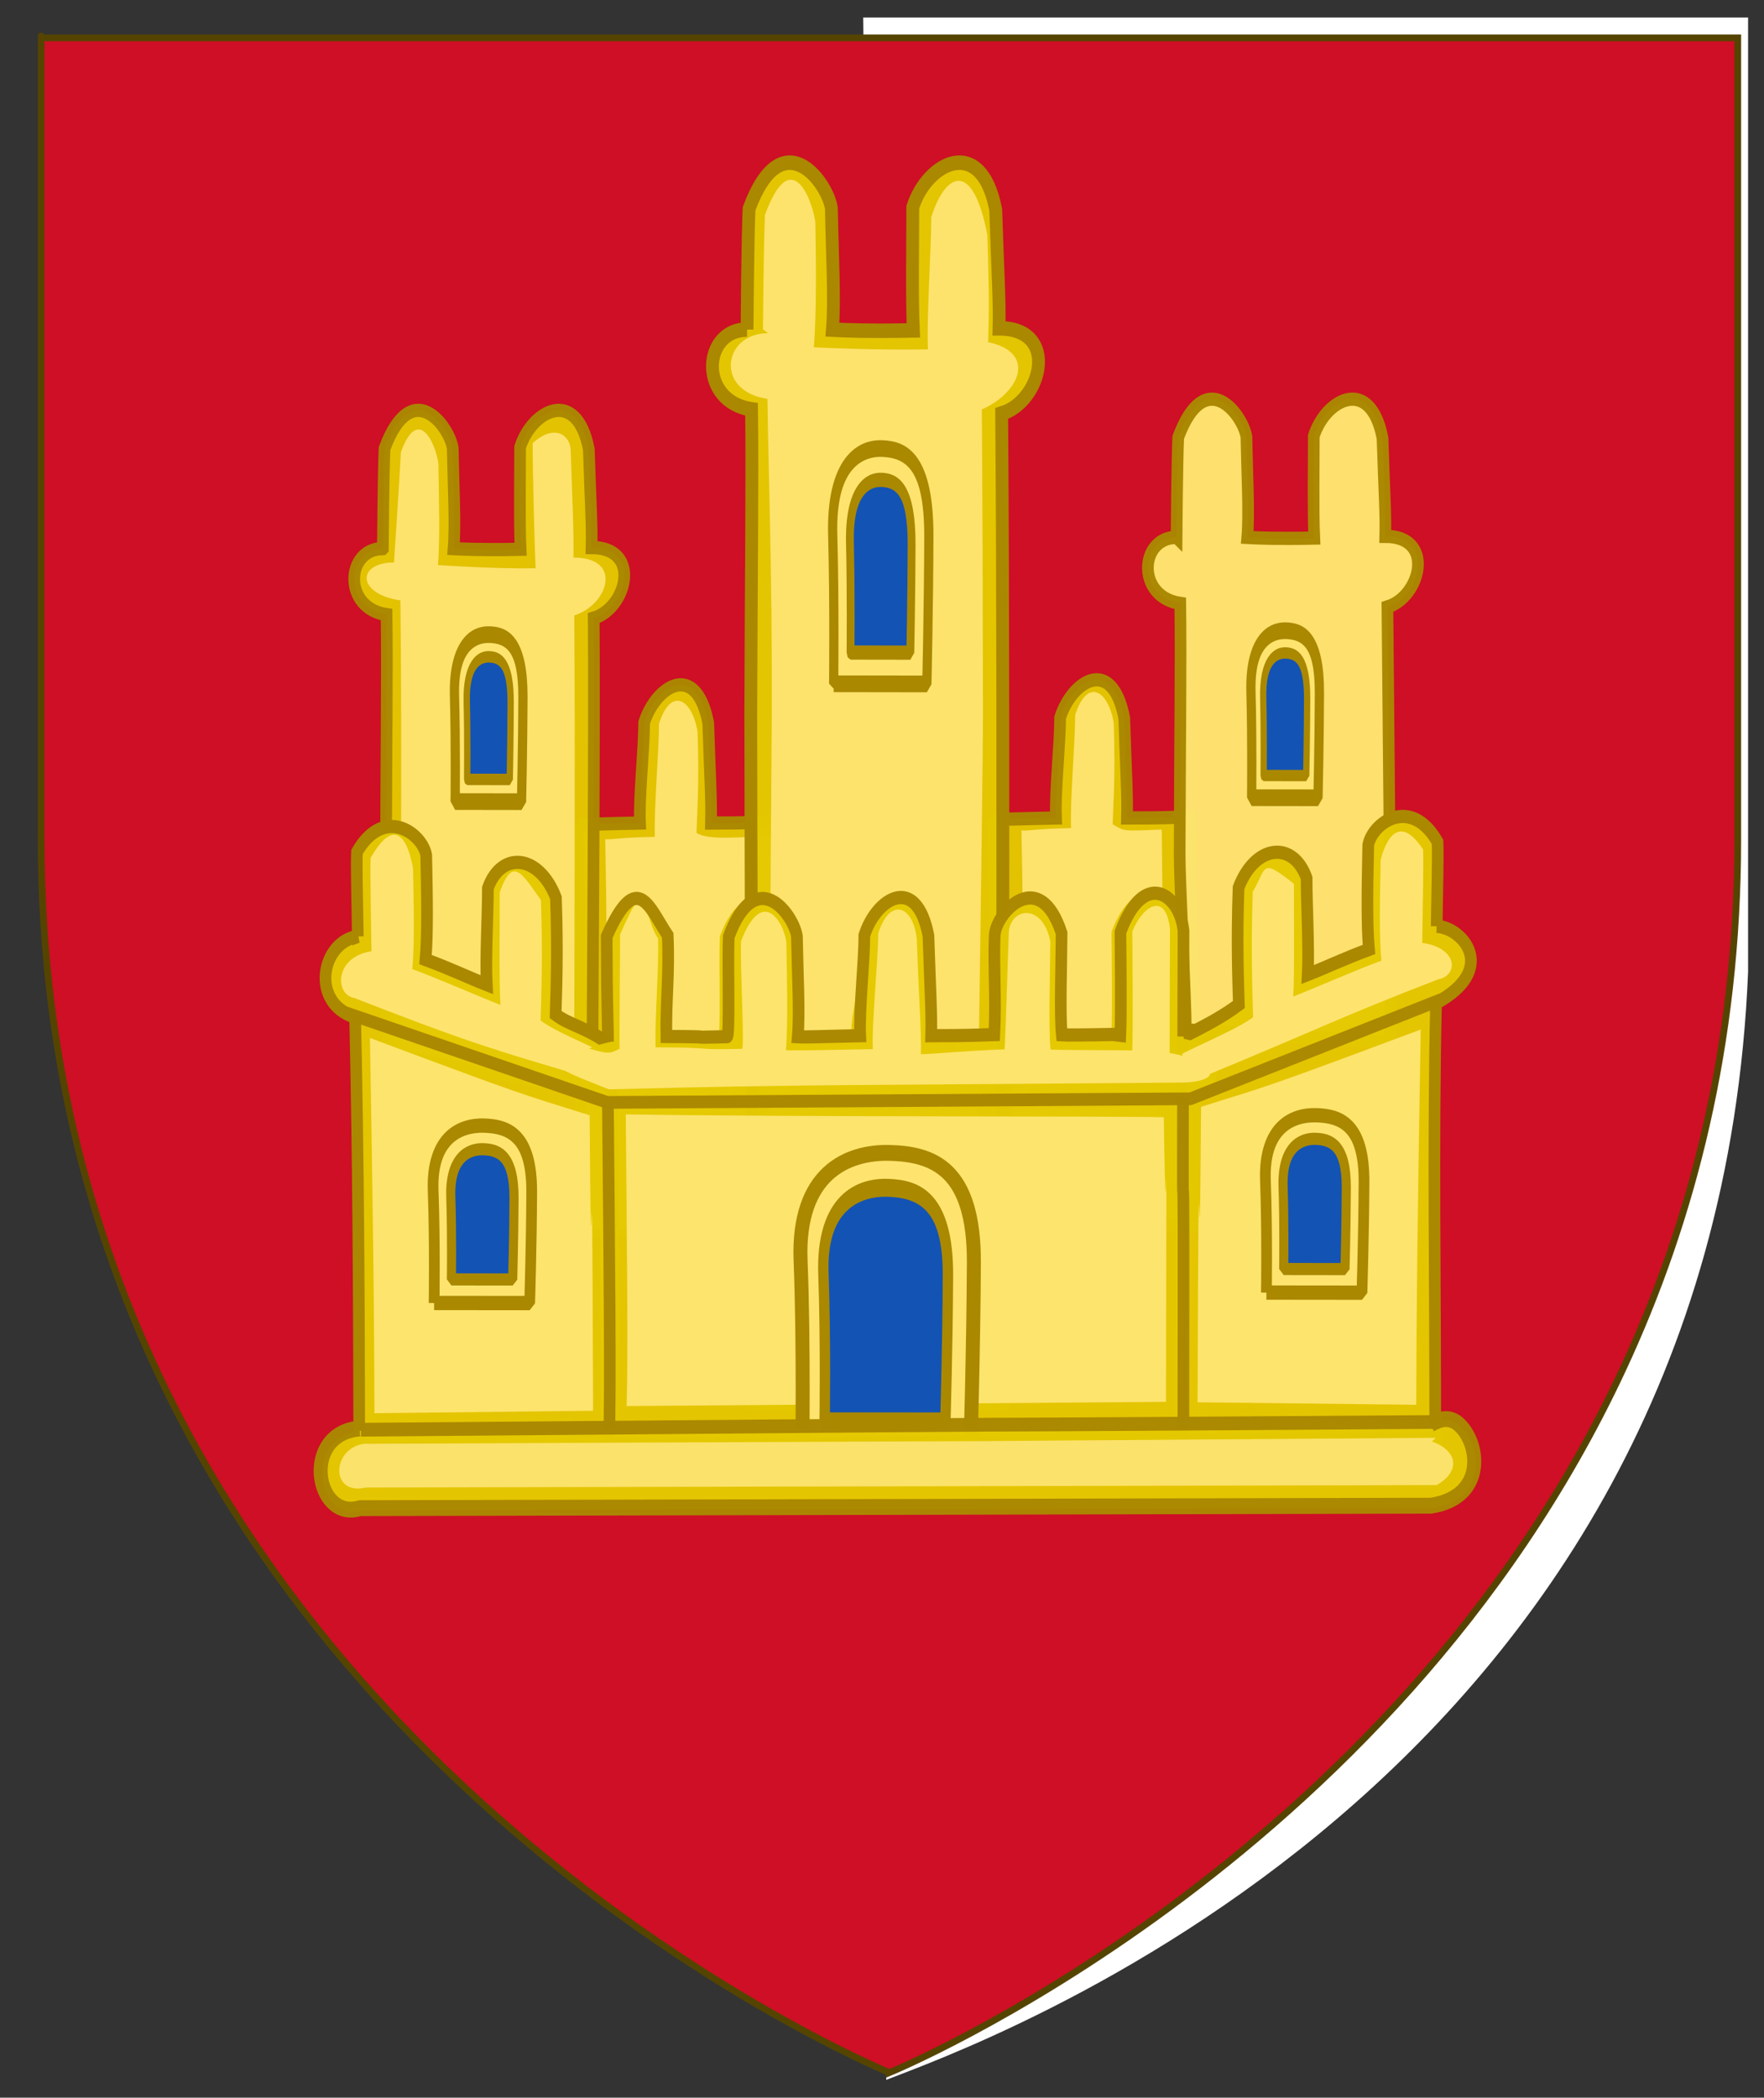 <?xml version="1.0" encoding="UTF-8" standalone="no"?>
<!-- Created with Inkscape (http://www.inkscape.org/) -->

<svg
   xmlns:dc="http://purl.org/dc/elements/1.1/"
   xmlns:cc="http://creativecommons.org/ns#"
   xmlns:rdf="http://www.w3.org/1999/02/22-rdf-syntax-ns#"
   xmlns:svg="http://www.w3.org/2000/svg"
   xmlns="http://www.w3.org/2000/svg"
   xmlns:sodipodi="http://sodipodi.sourceforge.net/DTD/sodipodi-0.dtd"
   xmlns:inkscape="http://www.inkscape.org/namespaces/inkscape"
   width="776.451"
   height="922.899"
   id="svg2"
   version="1.1"
   inkscape:version="0.48.0 r9654"
   sodipodi:docname="Royal Arms of Castille (121u-15th Century).svg"
   inkscape:export-filename="/Users/Soda/Desktop/UK of the GB and NI.png"
   inkscape:export-xdpi="143.23364"
   inkscape:export-ydpi="143.23364"
   style="display:inline">
  <rect width="100%" height="100%" fill="#333333" stroke="none"/>
  <defs
     id="defs4" />
  <sodipodi:namedview
     id="base"
     pagecolor="#ffffff"
     bordercolor="#666666"
     borderopacity="1.0"
     inkscape:pageopacity="0.0"
     inkscape:pageshadow="2"
     inkscape:zoom="0.25"
     inkscape:cx="388.22565"
     inkscape:cy="461.44971"
     inkscape:document-units="px"
     inkscape:current-layer="g23393"
     showgrid="false"
     inkscape:window-width="1280"
     inkscape:window-height="968"
     inkscape:window-x="-4"
     inkscape:window-y="-4"
     inkscape:window-maximized="1"
     showguides="true"
     inkscape:guide-bbox="true"
     inkscape:object-nodes="false"
     inkscape:snap-nodes="false"
     inkscape:snap-page="true"
     inkscape:snap-bbox="false"
     inkscape:snap-grids="false"
     inkscape:snap-to-guides="false"
     fit-margin-top="0"
     fit-margin-left="0"
     fit-margin-right="0"
     fit-margin-bottom="0">
    <inkscape:grid
       type="xygrid"
       id="grid14322"
       empspacing="5"
       visible="true"
       enabled="true"
       snapvisiblegridlinesonly="true" />
  </sodipodi:namedview>
  <g
     inkscape:label="Layer 1"
     inkscape:groupmode="layer"
     id="layer1"
     transform="translate(459.637,507.039)"
     style="display:inline">
    <g
       id="g54773">
      <g
         id="g21919"
         transform="translate(-1426.253,-111.222)">
        <g
           id="g18119"
           transform="translate(0,-80)" />
        <g
           transform="matrix(1.884,0,0,1.884,176.412,-288.203)"
           style="display:inline"
           id="g164334">
          <path
             inkscape:connector-curvature="0"
             d="m 626.487,428.583 c 19.977,-7.838 193.487,-68.284 201.353,-258.726 l 0,-222.888 -206.734,0"
             nodetypes="cccccc"
             id="path979-1-1-4"
             style="fill:#ffffff;fill-opacity:1;stroke:none;display:inline;overflow:visible"
             sodipodi:nodetypes="cccc" />
          <g
             transform="matrix(1.127,0,0,1.127,1613.046,344.645)"
             id="g11618-9-0-2"
             style="stroke-width:0.888;stroke-miterlimit:4;stroke-dasharray:none;display:inline" />
          <g
             id="g13998"
             style="display:inline"
             transform="translate(1426.253,111.222)" />
          <g
             transform="matrix(1.127,0,0,1.127,3386.642,407.953)"
             id="g11618-9-0-2-5"
             style="stroke-width:0.888;stroke-miterlimit:4;stroke-dasharray:none;display:inline" />
          <g
             id="g34755-2-0"
             transform="translate(-897.724,-194.827)"
             style="display:inline" />
          <g
             id="g45813-0"
             transform="translate(-1049.704,-504.131)"
             style="display:inline" />
          <g
             style="display:inline"
             id="g3248"
             transform="matrix(0.677,0,0,0.677,423.099,-47.33)">
            <g
               transform="translate(-62.857,-493.791)"
               inkscape:label="Calque 1"
               id="g6475">
              <g
                 id="g6477"
                 style="display:inline"
                 transform="translate(62.857,493.791)">
                <g
                   id="g5810" />
                <g
                   id="g6515">
                  <rect
                     width="600"
                     height="660"
                     x="0"
                     y="3.375078e-014"
                     style="fill:none;stroke:none;display:inline"
                     id="rect4923" />
                </g>
              </g>
              <rect
                 style="fill:#ff0000;fill-opacity:1;stroke-width:5.394;stroke-miterlimit:4;stroke-dasharray:none"
                 id="rect4632"
                 width="0"
                 height="45.714"
                 x="314.286"
                 y="686.648" />
            </g>
          </g>
          <g
             style="display:inline"
             transform="matrix(1.606,0,0,1.606,59.508,-1025.156)"
             id="g23393">
            <path
               inkscape:connector-curvature="0"
               d="m 353.506,904.14 c 0,0 -123.407,-50.634 -123.407,-179.316 0,-128.682 0,-116.556 0,-116.556 l 246.814,0 0,116.556 c 0,29.779 -6.609,55.378 -16.768,77.138 -33.74,72.268 -106.639,102.179 -106.639,102.179 z"
               id="path1411-1"
               style="fill:#ce0f25;fill-opacity:1;stroke:#554400;stroke-width:0.975;stroke-linecap:butt;stroke-linejoin:miter;stroke-miterlimit:4;stroke-opacity:1;stroke-dasharray:none;display:inline"
               sodipodi:nodetypes="cscccsc" />
            <g
               transform="matrix(1.376,0,0,1.558,-286.581,-327.021)"
               style="display:inline"
               id="g8525">
              <g
                 id="g8466">
                <g
                   style="stroke:#aa8800;stroke-opacity:1;display:inline"
                   transform="matrix(1.063,0,0,1.063,74.64,268.356)"
                   id="g16193-2">
                  <g
                     id="g12357-5"
                     transform="translate(-106.877,-137.256)" />
                </g>
                <g
                   id="g31669">
                  <path
                     inkscape:transform-center-y="-16.856574"
                     inkscape:transform-center-x="-9.8927785"
                     sodipodi:nodetypes="ccccccccc"
                     inkscape:connector-curvature="0"
                     id="rect21530-05-6-8-5-1"
                     d="m 476.186,673.223 c 0.947,0.047 2.602,-0.029 6.601,-0.101 -0.131,-2.414 0.438,-6.861 0.435,-9.362 1.249,-3.481 5.515,-5.82 6.779,0.033 0.187,5.194 0.354,7.148 0.29,9.327 1.307,-0.017 2.542,0.038 6.675,-0.098 0.296,22.71 0.924,14.448 0.272,37.999 l -19.913,0.163 c -1.561,-27.316 -0.219,1.042 -1.139,-37.962 z"
                     style="opacity:0.98;fill:#e4c900;fill-opacity:0.98;fill-rule:evenodd;stroke:#aa8800;stroke-width:1.233;stroke-miterlimit:4;stroke-opacity:1;stroke-dasharray:none;display:inline" />
                  <path
                     inkscape:transform-center-y="-16.856579"
                     inkscape:transform-center-x="-9.8927787"
                     sodipodi:nodetypes="cccccccccccsccc"
                     inkscape:connector-curvature="0"
                     id="rect21530-05-6-8-1-5"
                     d="m 495.531,646.933 c 0,0 0.057,-7.038 0.177,-9.335 2.869,-6.839 6.847,-2.095 7.209,-0.049 0.077,3.716 0.306,7.1 0.09,9.39 0.947,0.047 3.085,0.132 7.084,0.06 -0.131,-2.414 -0.046,-7.022 -0.048,-9.523 1.249,-3.481 5.998,-5.659 7.263,0.195 0.187,5.194 0.354,6.987 0.29,9.166 5.343,-0.011 3.754,5.644 0.229,6.587 0.1,10.415 0.374,32.614 0.343,40.628 L 496.507,692.901 c -0.002,-2.836 -0.655,-13.948 -0.648,-16.321 0.036,-11.286 0.149,-17.764 0.066,-23.482 -4.665,-0.604 -4.333,-6.166 -0.395,-6.166 z"
                     style="opacity:0.98;fill:#fee46e;fill-opacity:1;fill-rule:evenodd;stroke:#aa8800;stroke-width:1.233;stroke-miterlimit:4;stroke-opacity:1;stroke-dasharray:none;display:inline" />
                  <path
                     inkscape:transform-center-y="-23.923074"
                     inkscape:transform-center-x="-14.039967"
                     sodipodi:nodetypes="ccccccccc"
                     inkscape:connector-curvature="0"
                     id="rect21530-05-6-8-5"
                     d="m 432.205,673.694 c 0.947,0.047 2.602,-0.029 6.601,-0.101 -0.131,-2.414 0.438,-6.861 0.435,-9.362 1.249,-3.481 5.515,-5.82 6.779,0.033 0.187,5.194 0.354,7.148 0.29,9.327 1.307,-0.017 2.542,0.038 6.675,-0.098 0.296,22.71 0.924,14.448 0.272,37.999 l -19.913,0.163 c -1.561,-27.316 -0.219,1.042 -1.139,-37.962 z"
                     style="opacity:0.98;fill:#e4c900;fill-opacity:0.98;fill-rule:evenodd;stroke:#aa8800;stroke-width:1.233;stroke-miterlimit:4;stroke-opacity:1;stroke-dasharray:none;display:inline" />
                  <path
                     inkscape:transform-center-y="-11.8774"
                     inkscape:transform-center-x="7.7659579"
                     sodipodi:nodetypes="cccccccccccccc"
                     inkscape:connector-curvature="0"
                     id="rect21530-05-6-8-4-5"
                     d="m 523.035,683.232 c 0.049,-3.477 0.163,-6.575 0.087,-7.883 -2.844,-4.373 -6.921,-1.739 -7.324,0.306 -0.086,3.716 -0.166,7.449 0.074,9.739 -2.737,0.897 -4.504,1.664 -6.469,2.341 0.146,-2.414 -0.125,-6.509 -0.123,-9.01 -1.392,-3.481 -5.423,-3.186 -7.194,0.899 -0.208,5.194 -0.038,8.728 0.033,10.908 -1.608,1.052 -3.207,1.844 -5.911,3.018 -0.308,41.869 -0.08,-3.579 -0.245,37.725 l 26.916,-0.271 c 0.027,-13.688 -0.261,-27.353 0.086,-40.604 6.652,-3.174 2.814,-7.052 0.068,-7.168 z"
                     style="fill:#e4c900;fill-opacity:0.98;fill-rule:evenodd;stroke:#aa8800;stroke-width:1.233;stroke-miterlimit:4;stroke-opacity:1;stroke-dasharray:none;display:inline" />
                  <path
                     inkscape:transform-center-y="-5.7104709"
                     inkscape:transform-center-x="-3.7926941"
                     sodipodi:nodetypes="ccccccccc"
                     inkscape:connector-curvature="0"
                     id="rect21530-05-6-8-5-6"
                     d="m 435.13,675.102 c 0.947,0.047 1.251,-0.148 5.25,-0.221 -0.131,-2.414 0.438,-8.055 0.435,-10.556 1.249,-3.481 3.489,-2.359 4.078,0.75 0.187,5.194 -0.052,7.267 -0.116,9.446 1.307,0.699 4.297,0.396 8.431,0.26 0.296,22.71 0.654,13.016 0.002,36.567 l -19.913,0.163 c -1.561,-27.316 2.753,2.593 1.832,-36.41 z"
                     style="fill:#fde36c;fill-opacity:1;fill-rule:evenodd;stroke:none;display:inline" />
                  <path
                     inkscape:transform-center-y="-23.923074"
                     inkscape:transform-center-x="-14.039967"
                     sodipodi:nodetypes="cccccccccccsccc"
                     inkscape:connector-curvature="0"
                     id="rect21530-05-6-8-1"
                     d="m 411.619,647.979 c 0,0 0.057,-7.038 0.177,-9.335 2.869,-6.839 6.847,-2.095 7.209,-0.049 0.077,3.716 0.306,7.1 0.09,9.39 0.947,0.047 3.085,0.132 7.084,0.06 -0.131,-2.414 -0.046,-7.022 -0.048,-9.523 1.249,-3.481 5.998,-5.659 7.263,0.195 0.187,5.194 0.354,6.987 0.29,9.166 5.343,-0.011 3.754,5.644 0.229,6.587 0.1,10.415 -0.125,36.101 -0.155,44.116 l -21.661,-3.48 c -0.002,-2.836 -0.157,-15.105 -0.15,-17.478 0.036,-11.286 0.149,-17.764 0.066,-23.482 -4.665,-0.604 -4.333,-6.166 -0.395,-6.166 z"
                     style="opacity:0.98;fill:#e4c900;fill-opacity:0.98;fill-rule:evenodd;stroke:#aa8800;stroke-width:1.233;stroke-miterlimit:4;stroke-opacity:1;stroke-dasharray:none;display:inline" />
                  <path
                     inkscape:transform-center-y="-5.7104409"
                     inkscape:transform-center-x="-3.7926994"
                     sodipodi:nodetypes="cccccccccccsccc"
                     inkscape:connector-curvature="0"
                     id="rect21530-05-6-8-1-8"
                     d="m 412.805,649.157 c 0,0 0.598,-7.874 0.717,-10.171 1.789,-4.333 3.606,-1.021 3.968,1.025 0.077,3.716 0.171,7.219 -0.045,9.509 0.947,0.047 6.327,0.371 10.326,0.298 -0.131,-2.414 -0.316,-9.171 -0.318,-11.672 2.059,-1.691 3.837,-1.004 4.021,0.553 0.187,5.194 0.354,7.941 0.29,10.121 5.343,-0.011 3.619,4.45 0.094,5.393 0.1,10.415 0.01,35.863 -0.02,43.877 l -18.284,-3.36 c -0.002,-2.836 -0.022,-14.866 -0.015,-17.239 0.036,-11.286 0.014,-18.957 -0.069,-24.675 -4.665,-0.604 -4.603,-3.54 -0.665,-3.54 z"
                     style="fill:#fde36c;fill-opacity:1;fill-rule:evenodd;stroke:none;display:inline" />
                  <path
                     inkscape:transform-center-y="-16.856573"
                     inkscape:transform-center-x="-11.021549"
                     sodipodi:nodetypes="ccccccccccccc"
                     inkscape:connector-curvature="0"
                     id="rect21530-05-6-8-4"
                     d="m 408.969,684.176 c -0.049,-3.477 -0.163,-6.575 -0.087,-7.883 2.844,-4.373 6.921,-1.739 7.324,0.306 0.086,3.716 0.166,7.449 -0.074,9.739 2.737,0.897 4.504,1.664 6.469,2.341 -0.146,-2.414 0.125,-6.509 0.123,-9.01 1.392,-3.481 5.423,-3.186 7.194,0.899 0.208,5.194 0.038,8.728 -0.033,10.908 1.608,1.052 3.207,1.128 5.911,2.898 0.308,41.869 0.08,-3.459 0.245,37.844 l -26.916,-0.271 c -0.027,-13.688 -0.091,-26.969 -0.438,-40.22 -4.837,-1.36 -3.55,-7.073 0.284,-7.552 z"
                     style="fill:#e4c900;fill-opacity:0.98;fill-rule:evenodd;stroke:#aa8800;stroke-width:1.233;stroke-miterlimit:4;stroke-opacity:1;stroke-dasharray:none;display:inline" />
                  <path
                     inkscape:transform-center-y="-4.0236977"
                     inkscape:transform-center-x="-2.9773062"
                     sodipodi:nodetypes="ccccccccccccc"
                     inkscape:connector-curvature="0"
                     id="rect21530-05-6-8-4-1"
                     d="m 410.415,685.565 c -0.049,-3.477 -0.163,-7.413 -0.087,-8.722 2.844,-4.373 4.075,-1.069 4.478,0.977 0.086,3.716 0.166,7.113 -0.074,9.403 2.737,0.897 7.35,2.67 9.315,3.347 -0.146,-2.414 -0.065,-8.018 -0.067,-10.519 1.392,-3.481 2.387,-1.677 4.348,0.731 0.208,5.194 0.038,9.063 -0.033,11.243 1.608,1.052 4.725,2.134 7.619,3.401 0.006,0.806 -0.123,1.819 -0.118,2.56 -13.886,-3.545 -16.243,-4.322 -27.182,-8.057 -2.181,-0.354 -2.032,-3.887 1.802,-4.366 z"
                     style="fill:#fee46e;fill-opacity:1;fill-rule:evenodd;stroke:none;display:inline" />
                  <path
                     inkscape:transform-center-y="-11.877416"
                     inkscape:transform-center-x="-6.9706052"
                     sodipodi:nodetypes="cccccccccsccsccc"
                     inkscape:connector-curvature="0"
                     id="rect21530-05-6-8-1-5-2"
                     d="m 450.12,627.538 c 0,0 0.069,-8.498 0.214,-11.272 3.465,-8.258 8.268,-2.53 8.705,-0.059 0.093,4.487 0.369,8.573 0.109,11.338 1.143,0.057 3.725,0.159 8.554,0.072 -0.158,-2.915 -0.055,-8.479 -0.058,-11.499 1.508,-4.204 7.242,-6.833 8.77,0.235 0.226,6.271 0.427,8.436 0.35,11.068 6.451,-0.013 4.533,6.815 0.277,7.953 0.071,7.385 0.11,18.433 0.123,28.254 0.009,6.903 0.006,60.046 -0.01,64.041 l -26.456,0.009 c -0.002,-3.424 -0.19,-61.475 -0.181,-64.34 0.043,-13.628 0.18,-21.45 0.08,-28.354 -5.633,-0.729 -5.232,-7.446 -0.476,-7.446 z"
                     style="fill:#e4c900;fill-opacity:0.98;fill-rule:evenodd;stroke:#aa8800;stroke-width:1.356;stroke-miterlimit:4;stroke-opacity:1;stroke-dasharray:none;display:inline" />
                  <path
                     inkscape:transform-center-y="-2.8351515"
                     inkscape:transform-center-x="-1.8830178"
                     sodipodi:nodetypes="cccccccccsccsccc"
                     inkscape:connector-curvature="0"
                     id="rect21530-05-6-8-1-5-2-81"
                     d="m 451.802,627.519 c 0,0 0.069,-7.902 0.214,-10.675 2.654,-6.468 4.891,-1.813 5.329,0.657 0.093,4.487 0.099,8.931 -0.161,11.696 1.143,0.057 7.237,0.279 12.066,0.191 -0.158,-2.915 0.35,-9.315 0.347,-12.335 1.508,-4.204 4.406,-5.401 5.933,1.667 0.226,6.271 0.157,7.362 0.08,9.994 5.1,0.942 3.453,4.667 -0.669,6.282 0.071,7.385 0.11,18.433 0.123,28.254 0.009,6.903 -0.939,60.165 -0.955,64.16 l -21.864,-0.23 c -0.002,-3.424 0.485,-60.997 0.495,-63.863 0.043,-13.628 -0.36,-22.405 -0.461,-29.309 -5.633,-0.729 -4.692,-6.133 0.064,-6.133 z"
                     style="fill:#fde36c;fill-opacity:1;fill-rule:evenodd;stroke:none;display:inline" />
                  <path
                     inkscape:transform-center-y="-1.3630918"
                     inkscape:transform-center-x="-1.0245303"
                     sodipodi:nodetypes="cccccccccc"
                     inkscape:connector-curvature="0"
                     id="rect21530-05-6-8-5-6-8"
                     d="m 479.129,674.287 c 0.947,0.047 1.251,-0.148 5.25,-0.221 -0.131,-2.414 0.438,-8.055 0.435,-10.556 1.249,-3.481 3.489,-2.359 4.078,0.75 0.187,5.194 -0.052,7.267 -0.116,9.446 1.307,0.699 1.056,0.635 5.189,0.499 0.296,22.71 -0.021,13.016 -0.673,36.567 l -14.51,-0.195 c -1.561,-27.316 1.267,2.713 0.347,-36.291 z"
                     style="fill:#fde36c;fill-opacity:1;fill-rule:evenodd;stroke:none;display:inline" />
                  <path
                     inkscape:transform-center-y="-33.951952"
                     inkscape:transform-center-x="-19.925728"
                     sodipodi:nodetypes="cccccccccccccccccccccccccc"
                     inkscape:connector-curvature="0"
                     id="rect21530-05-6-8"
                     d="m 435.334,684.158 c 3.231,-6.483 4.398,-2.735 6.285,-0.258 0.191,3.646 -0.038,6.299 0.026,9.736 6.938,0.026 -0.286,-0.02 5.423,-0.125 0.306,-0.011 0.057,-7.038 0.177,-9.335 2.869,-6.839 7.674,-2.095 8.036,-0.049 0.077,3.716 0.471,7.246 0.255,9.536 0.947,0.047 1.609,-0.175 5.609,-0.248 -0.131,-2.414 1.595,-6.861 1.593,-9.362 1.249,-3.481 5.349,-5.966 6.614,-0.113 0.187,5.194 0.354,7.294 0.29,9.473 1.307,-0.017 2.542,-0.254 6.675,-0.39 0.201,-3.513 -0.101,-6.1 0.043,-9.031 0.231,-2.216 4.35,-6.49 6.639,-0.242 -0.014,2.816 -0.105,7.154 0.121,9.146 1.142,0.063 5.443,0.377 5.531,0.399 0.098,-1.918 0.028,-7.562 0.004,-9.539 2.46,-5.908 6.894,-3.638 7.333,-0.137 -0.014,3.794 0.305,7.424 0.296,10.111 4.707,0.742 4.654,5.398 0.069,5.55 -0.058,19.923 -0.025,-8.472 -0.099,31.411 l -61.668,0.95 c 0.177,-4.97 0.033,-18.603 -0.101,-31.311 -3.899,-1.572 -5.241,-5.152 1.24,-6.312 -0.034,-3.454 -0.048,-7.065 -0.062,-9.861 z"
                     style="opacity:0.98;fill:#e4c900;fill-opacity:1;fill-rule:evenodd;stroke:none;display:inline" />
                  <path
                     inkscape:transform-center-y="-8.104373"
                     inkscape:transform-center-x="-5.0378261"
                     sodipodi:nodetypes="ccccc"
                     inkscape:connector-curvature="0"
                     id="rect21530-05-6-8-9"
                     d="m 494.183,701.053 c 0.323,19.923 0.299,-13.321 0.23,26.561 l -57.02,0.392 c 0.166,-4.97 0.031,-14.511 -0.094,-27.219 18.686,0.252 50.793,0.141 56.884,0.266 z"
                     style="opacity:0.98;fill:#fee46e;fill-opacity:1;fill-rule:evenodd;stroke:none;display:inline" />
                  <path
                     style="fill:#fee46e;fill-opacity:1;fill-rule:evenodd;stroke:#aa8800;stroke-width:1.479;stroke-linecap:round;stroke-linejoin:bevel;stroke-miterlimit:4;stroke-opacity:1;stroke-dasharray:none;display:inline"
                     id="path15585-4-8"
                     d="m 455.962,732.527 c 0,0 0.172,-10.3 -0.179,-18.083 -0.366,-8.205 4.975,-10.175 9.459,-10.062 4.484,0.113 8.909,1.414 8.861,10.252 -0.044,8.251 -0.38,17.985 -0.38,17.985 l -17.761,-0.092 z"
                     inkscape:connector-curvature="0" />
                  <path
                     inkscape:transform-center-y="-1.9345351"
                     inkscape:transform-center-x="-1.4565843"
                     sodipodi:nodetypes="ccccccccccccccccccccccccc"
                     inkscape:connector-curvature="0"
                     id="rect21530-05-6-8-9-8"
                     d="m 436.691,684.003 c 3.238,-6.483 2.142,-2.111 4.033,0.366 0.056,3.765 -0.339,6.723 -0.274,10.159 6.952,0.026 3.409,0.245 9.13,0.141 0.306,-0.011 -0.213,-7.754 -0.093,-10.051 2.2,-5.049 4.43,-1.975 4.793,0.07 0.077,3.716 0.172,7.816 -0.045,10.106 0.949,0.047 5.173,-0.029 9.181,-0.101 -0.131,-2.414 0.574,-8.293 0.571,-10.794 1.252,-3.481 3.77,-2.597 4.092,0.63 0.187,5.194 0.489,8.461 0.425,10.64 1.31,-0.017 4.708,-0.32 8.85,-0.456 0.201,-3.513 0.304,-8.063 0.449,-10.994 0.231,-2.216 3.575,-2.691 4.383,0.932 -0.014,2.816 -0.205,8.09 0.021,10.082 1.144,0.063 8.548,0.058 8.637,0.08 0.098,-1.918 0.028,-9.114 0.004,-11.09 1.114,-2.447 3.544,-3.757 3.984,-0.256 -0.014,3.794 -0.026,8.896 -0.035,11.582 4.717,0.742 6.061,2.614 1.466,2.766 -32.778,0.256 -40.273,0.151 -60.747,0.635 -4.042,-1.453 -8.988,-2.76 -2.493,-3.92 2.671,0.741 2.64,0.518 3.628,0.132 -0.038,-1.719 0.052,-8.677 0.043,-10.486 z"
                     style="opacity:0.98;fill:#fee46e;fill-opacity:1;fill-rule:evenodd;stroke:none;display:inline" />
                  <path
                     inkscape:transform-center-y="-23.923074"
                     inkscape:transform-center-x="-14.039967"
                     sodipodi:nodetypes="cscccccccccccccccccccsccccc"
                     inkscape:connector-curvature="0"
                     id="rect21530-05-6-8-2"
                     d="m 435.424,694.002 c -0.014,-1.476 -0.103,-4.293 -0.114,-5.661 -0.012,-1.466 -0.022,-2.859 -0.028,-4.157 l -1e-4,-10e-6 c 3.231,-6.483 4.564,-2.589 6.451,-0.112 0.191,3.646 -0.204,6.006 -0.139,9.443 6.938,0.026 0.706,0.126 6.415,0.021 0.306,-0.011 0.057,-7.038 0.177,-9.335 2.869,-6.839 6.847,-2.095 7.209,-0.049 0.077,3.716 0.306,7.1 0.09,9.39 0.947,0.047 2.602,-0.029 6.601,-0.101 -0.131,-2.414 0.438,-6.861 0.435,-9.362 1.249,-3.481 5.515,-5.82 6.779,0.033 0.187,5.194 0.354,7.148 0.29,9.327 1.307,-0.017 2.542,0.038 6.675,-0.098 0.201,-3.513 -0.101,-6.392 0.043,-9.323 0.231,-2.216 4.781,-6.391 7.07,-0.142 -0.014,2.816 -0.205,7.493 0.021,9.485 1.142,0.063 6.104,-0.061 6.193,-0.04 0.098,-1.918 0.028,-7.562 0.004,-9.539 2.46,-5.908 6.232,-3.638 6.672,-0.137 -0.007,1.871 -0.013,3.596 -0.019,5.187 -0.005,1.355 -0.009,3.521 -0.013,4.688 m -0.02,5.636 c -0.064,21.278 0.109,-8.301 0.034,32.039 l -60.723,0.473 c 0.184,-5.154 0.022,-18.789 -0.115,-31.883"
                     style="opacity:0.98;fill:none;stroke:#aa8800;stroke-width:1.233;stroke-miterlimit:4;stroke-opacity:1;stroke-dasharray:none;display:inline" />
                  <path
                     inkscape:transform-center-y="-32.62061"
                     inkscape:transform-center-x="-17.956826"
                     sodipodi:nodetypes="cccccc"
                     inkscape:connector-curvature="0"
                     id="rect21530-05-6-82"
                     d="m 522.293,729.921 c 3.828,-3.146 8.617,6.491 0.303,7.595 l -113.222,0.23 c -4.733,1.284 -6.276,-6.982 -0.035,-7.433 112.877,-0.467 23.265,0.148 112.954,-0.392 z"
                     style="opacity:0.98;fill:#e4c900;fill-opacity:1;fill-rule:evenodd;stroke:none;display:inline" />
                  <path
                     inkscape:transform-center-y="-22.984991"
                     inkscape:transform-center-x="-12.652662"
                     sodipodi:nodetypes="cc"
                     inkscape:connector-curvature="0"
                     id="rect21530-05-6-82-0"
                     d="m 409.297,730.216 c 115.054,-0.83 24.354,-0.185 114.043,-0.724"
                     style="opacity:0.98;fill:none;stroke:#aa8800;stroke-width:1.282;stroke-miterlimit:4;stroke-opacity:1;stroke-dasharray:none;display:inline" />
                  <path
                     inkscape:transform-center-y="-0.96045829"
                     inkscape:transform-center-x="0.80428003"
                     sodipodi:nodetypes="ccccc"
                     inkscape:connector-curvature="0"
                     id="rect21530-05-6-8-4-8-4-6"
                     d="m 498.12,700.082 c -0.206,26.15 -0.217,-10.282 -0.368,27.576 l 23.121,0.232 c 0.022,-11.381 0.26,-23.989 0.475,-35.024 -16.962,5.595 -15.68,5.123 -23.229,7.215 z"
                     style="opacity:0.98;fill:#fee46e;fill-opacity:1;fill-rule:evenodd;stroke:none;display:inline" />
                  <g
                     transform="matrix(0.203,0,0,0.239,569.471,530.599)"
                     id="g15493-0-8-3-2"
                     style="fill:#fee46e;fill-opacity:1;stroke:#aa8800;stroke-width:4.751;stroke-miterlimit:4;stroke-opacity:1;stroke-dasharray:none;display:inline">
                    <path
                       d="m -317.444,781.667 c 0,0 0.482,-24.005 -0.501,-43.74 -1.026,-20.807 13.938,-25.801 26.502,-25.515 12.564,0.286 24.96,3.585 24.827,25.996 -0.124,20.923 -1.064,43.3 -1.064,43.3 l -49.763,-0.041 z"
                       id="path15495-9-2-4-35"
                       style="fill:#fee46e;fill-opacity:1;fill-rule:evenodd;stroke:#aa8800;stroke-width:5.589;stroke-linecap:round;stroke-linejoin:bevel;stroke-miterlimit:4;stroke-opacity:1;stroke-dasharray:none;display:inline"
                       inkscape:connector-curvature="0" />
                    <path
                       d="m -308.425,772.462 c 0,0 0.309,-17.621 -0.321,-32.107 -0.658,-15.273 8.938,-18.939 16.994,-18.729 8.057,0.21 16.006,2.632 15.92,19.083 -0.08,15.358 -0.682,31.784 -0.682,31.784 l -31.91,-0.03 z"
                       id="path15505-7-9-4-68"
                       style="fill:#1353b4;fill-opacity:1;fill-rule:evenodd;stroke:#aa8800;stroke-width:4.751;stroke-linecap:round;stroke-linejoin:bevel;stroke-miterlimit:4;stroke-opacity:1;stroke-dasharray:none;display:inline"
                       inkscape:connector-curvature="0" />
                  </g>
                  <path
                     inkscape:transform-center-y="-4.0236814"
                     inkscape:transform-center-x="-2.9773091"
                     sodipodi:nodetypes="ccccc"
                     inkscape:connector-curvature="0"
                     id="rect21530-05-6-8-4-8-4"
                     d="m 433.481,700.87 c 0.206,26.15 0.217,-10.282 0.368,27.576 l -23.121,0.232 c -0.022,-11.381 -0.26,-23.989 -0.475,-35.024 16.962,5.595 15.68,5.123 23.229,7.215 z"
                     style="opacity:0.98;fill:#fee46e;fill-opacity:1;fill-rule:evenodd;stroke:none;display:inline" />
                  <g
                     transform="matrix(0.203,0,0,0.239,481.479,531.568)"
                     id="g15493-0-8-3"
                     style="fill:#fee46e;fill-opacity:1;stroke:#aa8800;stroke-width:4.751;stroke-miterlimit:4;stroke-opacity:1;stroke-dasharray:none;display:inline">
                    <path
                       d="m -317.444,781.667 c 0,0 0.482,-24.005 -0.501,-43.74 -1.026,-20.807 13.938,-25.801 26.502,-25.515 12.564,0.286 24.96,3.585 24.827,25.996 -0.124,20.923 -1.064,43.3 -1.064,43.3 l -49.763,-0.041 z"
                       id="path15495-9-2-4"
                       style="fill:#fee46e;fill-opacity:1;fill-rule:evenodd;stroke:#aa8800;stroke-width:5.589;stroke-linecap:round;stroke-linejoin:bevel;stroke-miterlimit:4;stroke-opacity:1;stroke-dasharray:none;display:inline"
                       inkscape:connector-curvature="0" />
                    <path
                       d="m -308.425,772.462 c 0,0 0.309,-17.621 -0.321,-32.107 -0.658,-15.273 8.938,-18.939 16.994,-18.729 8.057,0.21 16.006,2.632 15.92,19.083 -0.08,15.358 -0.682,31.784 -0.682,31.784 l -31.91,-0.03 z"
                       id="path15505-7-9-4"
                       style="fill:#1353b4;fill-opacity:1;fill-rule:evenodd;stroke:#aa8800;stroke-width:4.751;stroke-linecap:round;stroke-linejoin:bevel;stroke-miterlimit:4;stroke-opacity:1;stroke-dasharray:none;display:inline"
                       inkscape:connector-curvature="0" />
                  </g>
                  <g
                     transform="matrix(0.198,0,0,0.317,522.133,412.811)"
                     id="g15493-0-8-3-7-3-3"
                     style="fill:#fee46e;fill-opacity:1;stroke:#aa8800;stroke-width:4.19;stroke-miterlimit:4;stroke-opacity:1;stroke-dasharray:none;display:inline">
                    <path
                       d="m -317.444,781.667 c 0,0 0.482,-24.005 -0.501,-43.74 -1.026,-20.807 13.938,-25.801 26.502,-25.515 12.564,0.286 24.96,3.585 24.827,25.996 -0.124,20.923 -1.064,43.3 -1.064,43.3 l -49.763,-0.041 z"
                       id="path15495-9-2-4-3-1-1"
                       style="fill:#fee46e;fill-opacity:1;fill-rule:evenodd;stroke:#aa8800;stroke-width:4.919;stroke-linecap:round;stroke-linejoin:bevel;stroke-miterlimit:4;stroke-opacity:1;stroke-dasharray:none;display:inline"
                       inkscape:connector-curvature="0" />
                    <path
                       d="m -308.425,772.462 c 0,0 0.309,-17.621 -0.321,-32.107 -0.658,-15.273 8.938,-18.939 16.994,-18.729 8.057,0.21 16.006,2.632 15.92,19.083 -0.08,15.358 -0.682,31.784 -0.682,31.784 l -31.91,-0.03 z"
                       id="path15505-7-9-4-6-7-0"
                       style="fill:#1353b4;fill-opacity:1;fill-rule:evenodd;stroke:#aa8800;stroke-width:4.19;stroke-linecap:round;stroke-linejoin:bevel;stroke-miterlimit:4;stroke-opacity:1;stroke-dasharray:none;display:inline"
                       inkscape:connector-curvature="0" />
                  </g>
                  <g
                     transform="matrix(0.141,0,0,0.225,464.022,495.716)"
                     id="g15493-0-8-3-7"
                     style="fill:#fee46e;fill-opacity:1;stroke:#aa8800;stroke-width:4.751;stroke-miterlimit:4;stroke-opacity:1;stroke-dasharray:none;display:inline">
                    <path
                       d="m -317.444,781.667 c 0,0 0.482,-24.005 -0.501,-43.74 -1.026,-20.807 13.938,-25.801 26.502,-25.515 12.564,0.286 24.96,3.585 24.827,25.996 -0.124,20.923 -1.064,43.3 -1.064,43.3 l -49.763,-0.041 z"
                       id="path15495-9-2-4-3"
                       style="fill:#fee46e;fill-opacity:1;fill-rule:evenodd;stroke:#aa8800;stroke-width:6.918;stroke-linecap:round;stroke-linejoin:bevel;stroke-miterlimit:4;stroke-opacity:1;stroke-dasharray:none;display:inline"
                       inkscape:connector-curvature="0" />
                    <path
                       d="m -308.425,772.462 c 0,0 0.309,-17.621 -0.321,-32.107 -0.658,-15.273 8.938,-18.939 16.994,-18.729 8.057,0.21 16.006,2.632 15.92,19.083 -0.08,15.358 -0.682,31.784 -0.682,31.784 l -31.91,-0.03 z"
                       id="path15505-7-9-4-6"
                       style="fill:#1353b4;fill-opacity:1;fill-rule:evenodd;stroke:#aa8800;stroke-width:4.751;stroke-linecap:round;stroke-linejoin:bevel;stroke-miterlimit:4;stroke-opacity:1;stroke-dasharray:none;display:inline"
                       inkscape:connector-curvature="0" />
                  </g>
                  <path
                     inkscape:transform-center-y="-29.331519"
                     inkscape:transform-center-x="-12.652656"
                     sodipodi:nodetypes="cccc"
                     inkscape:connector-curvature="0"
                     id="rect21530-05-6-82-2"
                     d="m 523.499,690.068 -26.499,9.263 -61.651,0.338 -27.62,-8.359"
                     style="opacity:0.98;fill:none;stroke:#aa8800;stroke-width:1.183;stroke-miterlimit:4;stroke-opacity:1;stroke-dasharray:none;display:inline" />
                  <g
                     style="fill:#fee46e;fill-opacity:1;stroke:#aa8800;stroke-width:5.449;stroke-miterlimit:4;stroke-opacity:1;stroke-dasharray:none;display:inline"
                     id="g15153-4-1"
                     transform="matrix(0.265,0,0,0.282,247.879,506.332)">
                    <g
                       style="fill:#fee46e;fill-opacity:1;stroke:#aa8800;stroke-width:10.96;stroke-miterlimit:4;stroke-opacity:1;stroke-dasharray:none;display:inline"
                       transform="matrix(0.496,0,0,0.498,405.36,272.404)"
                       id="g15541-5-2" />
                    <g
                       transform="matrix(0.512,0,0,0.51,527.757,263.834)"
                       id="g15543-1-5"
                       style="fill:#fee46e;fill-opacity:1;stroke:#aa8800;stroke-width:10.662;stroke-miterlimit:4;stroke-opacity:1;stroke-dasharray:none;display:inline" />
                    <g
                       style="fill:#fee46e;fill-opacity:1;stroke:#aa8800;stroke-width:3.016;stroke-miterlimit:4;stroke-opacity:1;stroke-dasharray:none;display:inline"
                       transform="matrix(1.509,0,0,2.164,58.675,-1206.269)"
                       id="g15583-0-2">
                      <path
                         style="fill:#1353b4;fill-opacity:1;fill-rule:evenodd;stroke:#aa8800;stroke-width:2.747;stroke-linecap:round;stroke-linejoin:bevel;stroke-miterlimit:4;stroke-opacity:1;stroke-dasharray:none"
                         id="path15605-0-0"
                         d="m 487.388,923.015 c 0,0 0.309,-12.378 -0.321,-22.555 -0.658,-10.729 8.938,-13.304 16.994,-13.157 8.057,0.148 16.006,1.849 15.92,13.405 -0.08,10.789 -0.682,22.328 -0.682,22.328 l -31.91,-0.021 z"
                         inkscape:connector-curvature="0" />
                    </g>
                    <path
                       id="path15665-4-6"
                       d="m 165.935,611.855 c 0,0.242 0,0.484 0,0 z"
                       style="fill:#fee46e;fill-opacity:1;fill-rule:evenodd;stroke:#aa8800;stroke-width:5.449;stroke-linecap:butt;stroke-linejoin:miter;stroke-miterlimit:4;stroke-opacity:1;stroke-dasharray:none;display:inline"
                       inkscape:connector-curvature="0" />
                  </g>
                  <g
                     transform="matrix(1.063,0,0,1.063,65.743,98.877)"
                     id="g12357-4-9-5"
                     style="stroke:#aa8400;stroke-width:0.75;stroke-miterlimit:4;stroke-opacity:1;stroke-dasharray:none;display:inline" />
                  <path
                     inkscape:transform-center-y="-22.984991"
                     inkscape:transform-center-x="-12.652662"
                     sodipodi:nodetypes="ccccc"
                     inkscape:connector-curvature="0"
                     id="rect21530-05-6-82-9"
                     d="m 522.388,729.713 c 1.157,-0.622 2.088,-0.669 2.942,-0.042 2.285,1.748 3.002,6.851 -2.913,7.637 l -113.222,0.23 c -4.733,1.284 -6.276,-6.982 -0.035,-7.433"
                     style="opacity:0.98;fill:none;stroke:#aa8800;stroke-width:1.479;stroke-miterlimit:4;stroke-opacity:1;stroke-dasharray:none;display:inline" />
                  <g
                     transform="matrix(0.141,0,0,0.225,548.228,495.353)"
                     id="g15493-0-8-3-7-3"
                     style="fill:#fee46e;fill-opacity:1;stroke:#aa8800;stroke-width:4.751;stroke-miterlimit:4;stroke-opacity:1;stroke-dasharray:none;display:inline">
                    <path
                       d="m -317.444,781.667 c 0,0 0.482,-24.005 -0.501,-43.74 -1.026,-20.807 13.938,-25.801 26.502,-25.515 12.564,0.286 24.96,3.585 24.827,25.996 -0.124,20.923 -1.064,43.3 -1.064,43.3 l -49.763,-0.041 z"
                       id="path15495-9-2-4-3-1"
                       style="fill:#fee46e;fill-opacity:1;fill-rule:evenodd;stroke:#aa8800;stroke-width:6.918;stroke-linecap:round;stroke-linejoin:bevel;stroke-miterlimit:4;stroke-opacity:1;stroke-dasharray:none;display:inline"
                       inkscape:connector-curvature="0" />
                    <path
                       d="m -308.425,772.462 c 0,0 0.309,-17.621 -0.321,-32.107 -0.658,-15.273 8.938,-18.939 16.994,-18.729 8.057,0.21 16.006,2.632 15.92,19.083 -0.08,15.358 -0.682,31.784 -0.682,31.784 l -31.91,-0.03 z"
                       id="path15505-7-9-4-6-7"
                       style="fill:#1353b4;fill-opacity:1;fill-rule:evenodd;stroke:#aa8800;stroke-width:4.704;stroke-linecap:round;stroke-linejoin:bevel;stroke-miterlimit:4;stroke-opacity:1;stroke-dasharray:none;display:inline"
                       inkscape:connector-curvature="0" />
                  </g>
                  <path
                     inkscape:transform-center-y="-7.7865641"
                     inkscape:transform-center-x="-4.8507561"
                     sodipodi:nodetypes="cccccc"
                     inkscape:connector-curvature="0"
                     id="rect21530-05-6-82-93"
                     d="m 522.543,731.31 c 3.069,1.046 2.735,2.97 0.493,4.073 l -113.222,0.23 c -3.785,0.781 -3.619,-3.629 -0.225,-4.08 112.877,-0.467 23.645,-0.02 113.334,-0.559 z"
                     style="opacity:0.98;fill:#fce26c;fill-opacity:1;fill-rule:evenodd;stroke:none;display:inline" />
                  <path
                     inkscape:transform-center-y="-0.96045306"
                     inkscape:transform-center-x="0.8042906"
                     sodipodi:nodetypes="ccccccccccccc"
                     inkscape:connector-curvature="0"
                     id="rect21530-05-6-8-4-1-5"
                     d="m 521.502,684.781 c 0.049,-3.477 0.163,-7.413 0.087,-8.722 -2.589,-3.471 -3.988,-0.762 -4.478,0.977 -0.086,3.716 -0.166,7.113 0.074,9.403 -2.737,0.897 -7.35,2.67 -9.315,3.347 0.146,-2.414 0.065,-8.018 0.067,-10.519 -3.585,-2.512 -2.828,-1.482 -4.348,0.731 -0.208,5.194 -0.038,9.541 0.033,11.72 -1.608,1.052 -4.589,2.134 -7.484,3.401 -0.006,0.806 1.744,1.58 1.739,2.322 13.346,-4.858 14.352,-5.515 25.291,-9.251 2.181,-0.354 2.167,-2.933 -1.667,-3.411 z"
                     style="fill:#fee46e;fill-opacity:1;fill-rule:evenodd;stroke:none;display:inline" />
                </g>
              </g>
            </g>
            <g
               id="g7014"
               transform="matrix(0.275,0,0,0.331,-242.26,703.906)"
               style="stroke:#aa8800;stroke-width:3.286;stroke-miterlimit:4;stroke-opacity:1;stroke-dasharray:none;fill:#ce0f25;fill-opacity:1" />
          </g>
        </g>
      </g>
    </g>
  </g>
  <style
     id="style33631"
     type="text/css">

	.st0{fill:#AA0000;}
	.st1{fill:#AA8800;}
	.st2{fill:#1E6D3E;stroke:#D4AA00;stroke-width:0.886;stroke-miterlimit:282;}
	.st3{fill:#115697;stroke:#FFFFFF;stroke-width:1.624;}
	.st4{fill:#AF9631;}
	.st5{fill:none;stroke:#554400;stroke-width:1.225;}
	.st6{fill:none;stroke:#554400;stroke-width:1.786;}
	.st7{fill:#FFFDF6;stroke:#AA8800;stroke-width:1.881;stroke-miterlimit:282;}
	.st8{fill:#E2CA73;}
	.st9{fill:#E30B1D;}
	.st10{fill:#D1B948;stroke:#806600;stroke-width:2.68;stroke-miterlimit:282;}
	.st11{adobe-knockout:false;}
	.st12{fill:#E4C72D;}
	.st13{fill:#E6D289;}
	.st14{fill:#E7C954;}
	.st15{fill:#E90031;}
	.st16{fill:#806600;}
	.st17{fill:none;stroke:#806600;stroke-width:2.2;stroke-miterlimit:282;}
	.st18{fill:#E94545;stroke:#AA0000;stroke-width:0.179;stroke-miterlimit:282;}
	.st19{fill:none;stroke:#806600;stroke-width:2.68;stroke-miterlimit:282;}
	.st20{fill:#B19123;}
	.st21{fill:#990000;stroke:#4C0000;stroke-width:2.179;}
	.st22{adobe-knockout:true;}
	.st23{fill:#BAA240;stroke:#806600;stroke-width:0.664;stroke-miterlimit:282;}
	.st24{fill:#F6E07C;stroke:#806600;stroke-width:0.7;stroke-miterlimit:282;}
	.st25{fill:none;stroke:#5A5013;stroke-width:1.34;}
	.st26{fill:#C40000;stroke:#AA8800;stroke-width:1.489;stroke-miterlimit:282;}
	.st27{fill:none;stroke:#806600;stroke-width:0.545;stroke-miterlimit:282;}
	.st28{fill:#ECECEC;}
	.st29{fill:#1E6D3E;}
	.st30{fill:#EEE0AC;}
	.st31{fill:#E94545;stroke:#AA0000;stroke-width:0.218;stroke-miterlimit:282;}
	.st32{fill:#2B96F6;stroke:#FFFFFF;stroke-width:1.624;}
	.st33{fill:#554400;}
	.st34{fill:none;stroke:#554400;stroke-width:1.161;stroke-miterlimit:282;}
	.st35{fill:none;stroke:#A02C2C;stroke-width:1.181;}
	.st36{fill:#BA9A2E;}
	.st37{fill:#BAA240;}
	.st38{fill:#8C0000;}
	.st39{fill:#5A4C19;stroke:#000000;stroke-width:0.822;stroke-miterlimit:282;}
	.st40{fill:#BC0028;}
	.st41{fill:none;stroke:#4C0000;stroke-width:2.179;}
	.st42{fill:#BCA33E;}
	.st43{fill:#228FE0;}
	.st44{fill:#F8ECA8;stroke:#806600;stroke-width:0.7;stroke-miterlimit:282;}
	.st45{fill:#E6D289;stroke:#5B4F0F;stroke-width:1.569;}
	.st46{fill:#F6C058;}
	.st47{fill:#F6DC78;}
	.st48{fill:#F6E078;}
	.st49{fill:none;stroke:#806600;stroke-width:0.7;stroke-miterlimit:282;}
	.st50{fill:#F7EBA7;}
	.st51{fill:#F8ECA8;}
	.st52{fill:none;stroke:#5A4F11;stroke-width:1.34;}
	.st53{fill:none;stroke:#584B13;stroke-width:1.34;}
	.st54{fill:none;stroke:#554400;stroke-width:1.181;}
	.st55{fill:none;stroke:#554400;stroke-width:1.32;}
	.st56{fill:#8C0000;stroke:#4C0000;stroke-width:2.179;}
	.st57{fill:#C2A944;}
	.st58{fill:#C30918;}
	.st59{fill:#FFFFFF;adobe-knockout:false;}
	.st60{fill:#C5A941;}
	.st61{fill:#2B2200;}
	.st62{fill:#990000;}
	.st63{fill:#C9AD19;}
	.st64{fill:#4C0000;stroke:#4C0000;stroke-width:2.179;}
	.st65{fill:none;stroke:#A0892C;stroke-width:2.436;}
	.st66{fill:#D1B948;stroke:#806600;stroke-width:2.503;stroke-miterlimit:282;}
	.st67{fill:#FEE46E;}
	.st68{fill:#FF0A3E;}
	.st69{fill:#FF96AD;}
	.st70{fill:#61B3FD;}
	.st71{fill:#FFE455;}
	.st72{fill:#FFFFFF;}
	.st73{fill:#61B3FD;stroke:#FFFFFF;stroke-width:2.436;}
	.st74{fill:#E6D289;stroke:#554400;stroke-width:1.165;}
	.st75{fill:#E6D289;stroke:#554400;stroke-width:1.34;}
	.st76{fill:#0F7ABC;stroke:#053C68;stroke-width:1.32;}
	.st77{fill:none;}
	.st78{fill:#D0B54E;stroke:#554400;stroke-width:1.225;}
	.st79{fill:#D0B54E;stroke:#554400;stroke-width:1.181;}
	.st80{fill:#CCCCCC;}
	.st81{fill:#F6E07C;stroke:#806600;stroke-width:1.09;stroke-miterlimit:282;}
	.st82{fill:#BAA240;stroke:#806600;stroke-width:0.7;stroke-miterlimit:282;}
	.st83{fill:none;stroke:#808080;stroke-width:1.5;}
	.st84{fill:#D1B548;stroke:#554400;stroke-width:1.161;stroke-miterlimit:282;}
	.st85{fill:none;stroke:#806600;stroke-width:1.34;}
	.st86{fill:#DEC35D;stroke:#A0892C;stroke-width:1.225;}
	.st87{fill:#D0B54E;}
	.st88{fill:#D1B548;}
	.st89{fill:#D1B948;}
	.st90{fill:#E7C954;stroke:#806600;stroke-width:0.7;stroke-miterlimit:282;}
	.st91{fill:#D3B34A;}
	.st92{fill:none;stroke:#806600;stroke-width:0.664;stroke-miterlimit:282;}
	.st93{fill:none;stroke:#800000;stroke-width:1.221;}
	.st94{fill:#E4C72D;stroke:#806600;stroke-width:0.687;stroke-miterlimit:282;}
	.st95{fill:#F6DC78;stroke:#554400;stroke-width:1.161;stroke-miterlimit:282;}
	.st96{fill:#A3861A;}
	.st97{fill:#D1B948;stroke:#806600;stroke-width:0.687;stroke-miterlimit:282;}
	.st98{fill:#756412;}
	.st99{fill:#E94545;stroke:#AA0000;stroke-width:2.2;stroke-miterlimit:282;}
	.st100{fill:#DEC35D;}
	.st101{fill:#E94545;stroke:#AA0000;stroke-width:2.68;stroke-miterlimit:282;}
	.st102{fill:none;stroke:#806600;stroke-width:0.687;stroke-miterlimit:282;}

</style>
  <style
     id="style3"
     type="text/css">

	.st0{fill:#E4C900;}
	.st1{adobe-knockout:true;}
	.st2{fill:none;stroke:#D4AA00;stroke-width:2;}
	.st3{fill:#F6C058;}
	.st4{fill:#FFFFFF;adobe-knockout:false;}
	.st5{fill:#FFE24B;}
	.st6{fill:#FFEEA6;}
	.st7{fill:#FFFFFF;}
	.st8{fill:none;}
	.st9{fill:none;stroke:#000066;stroke-width:2;}
	.st10{fill:#0036B6;}
	.st11{fill:none;stroke:#B9980D;stroke-width:2;}

</style>
</svg>
